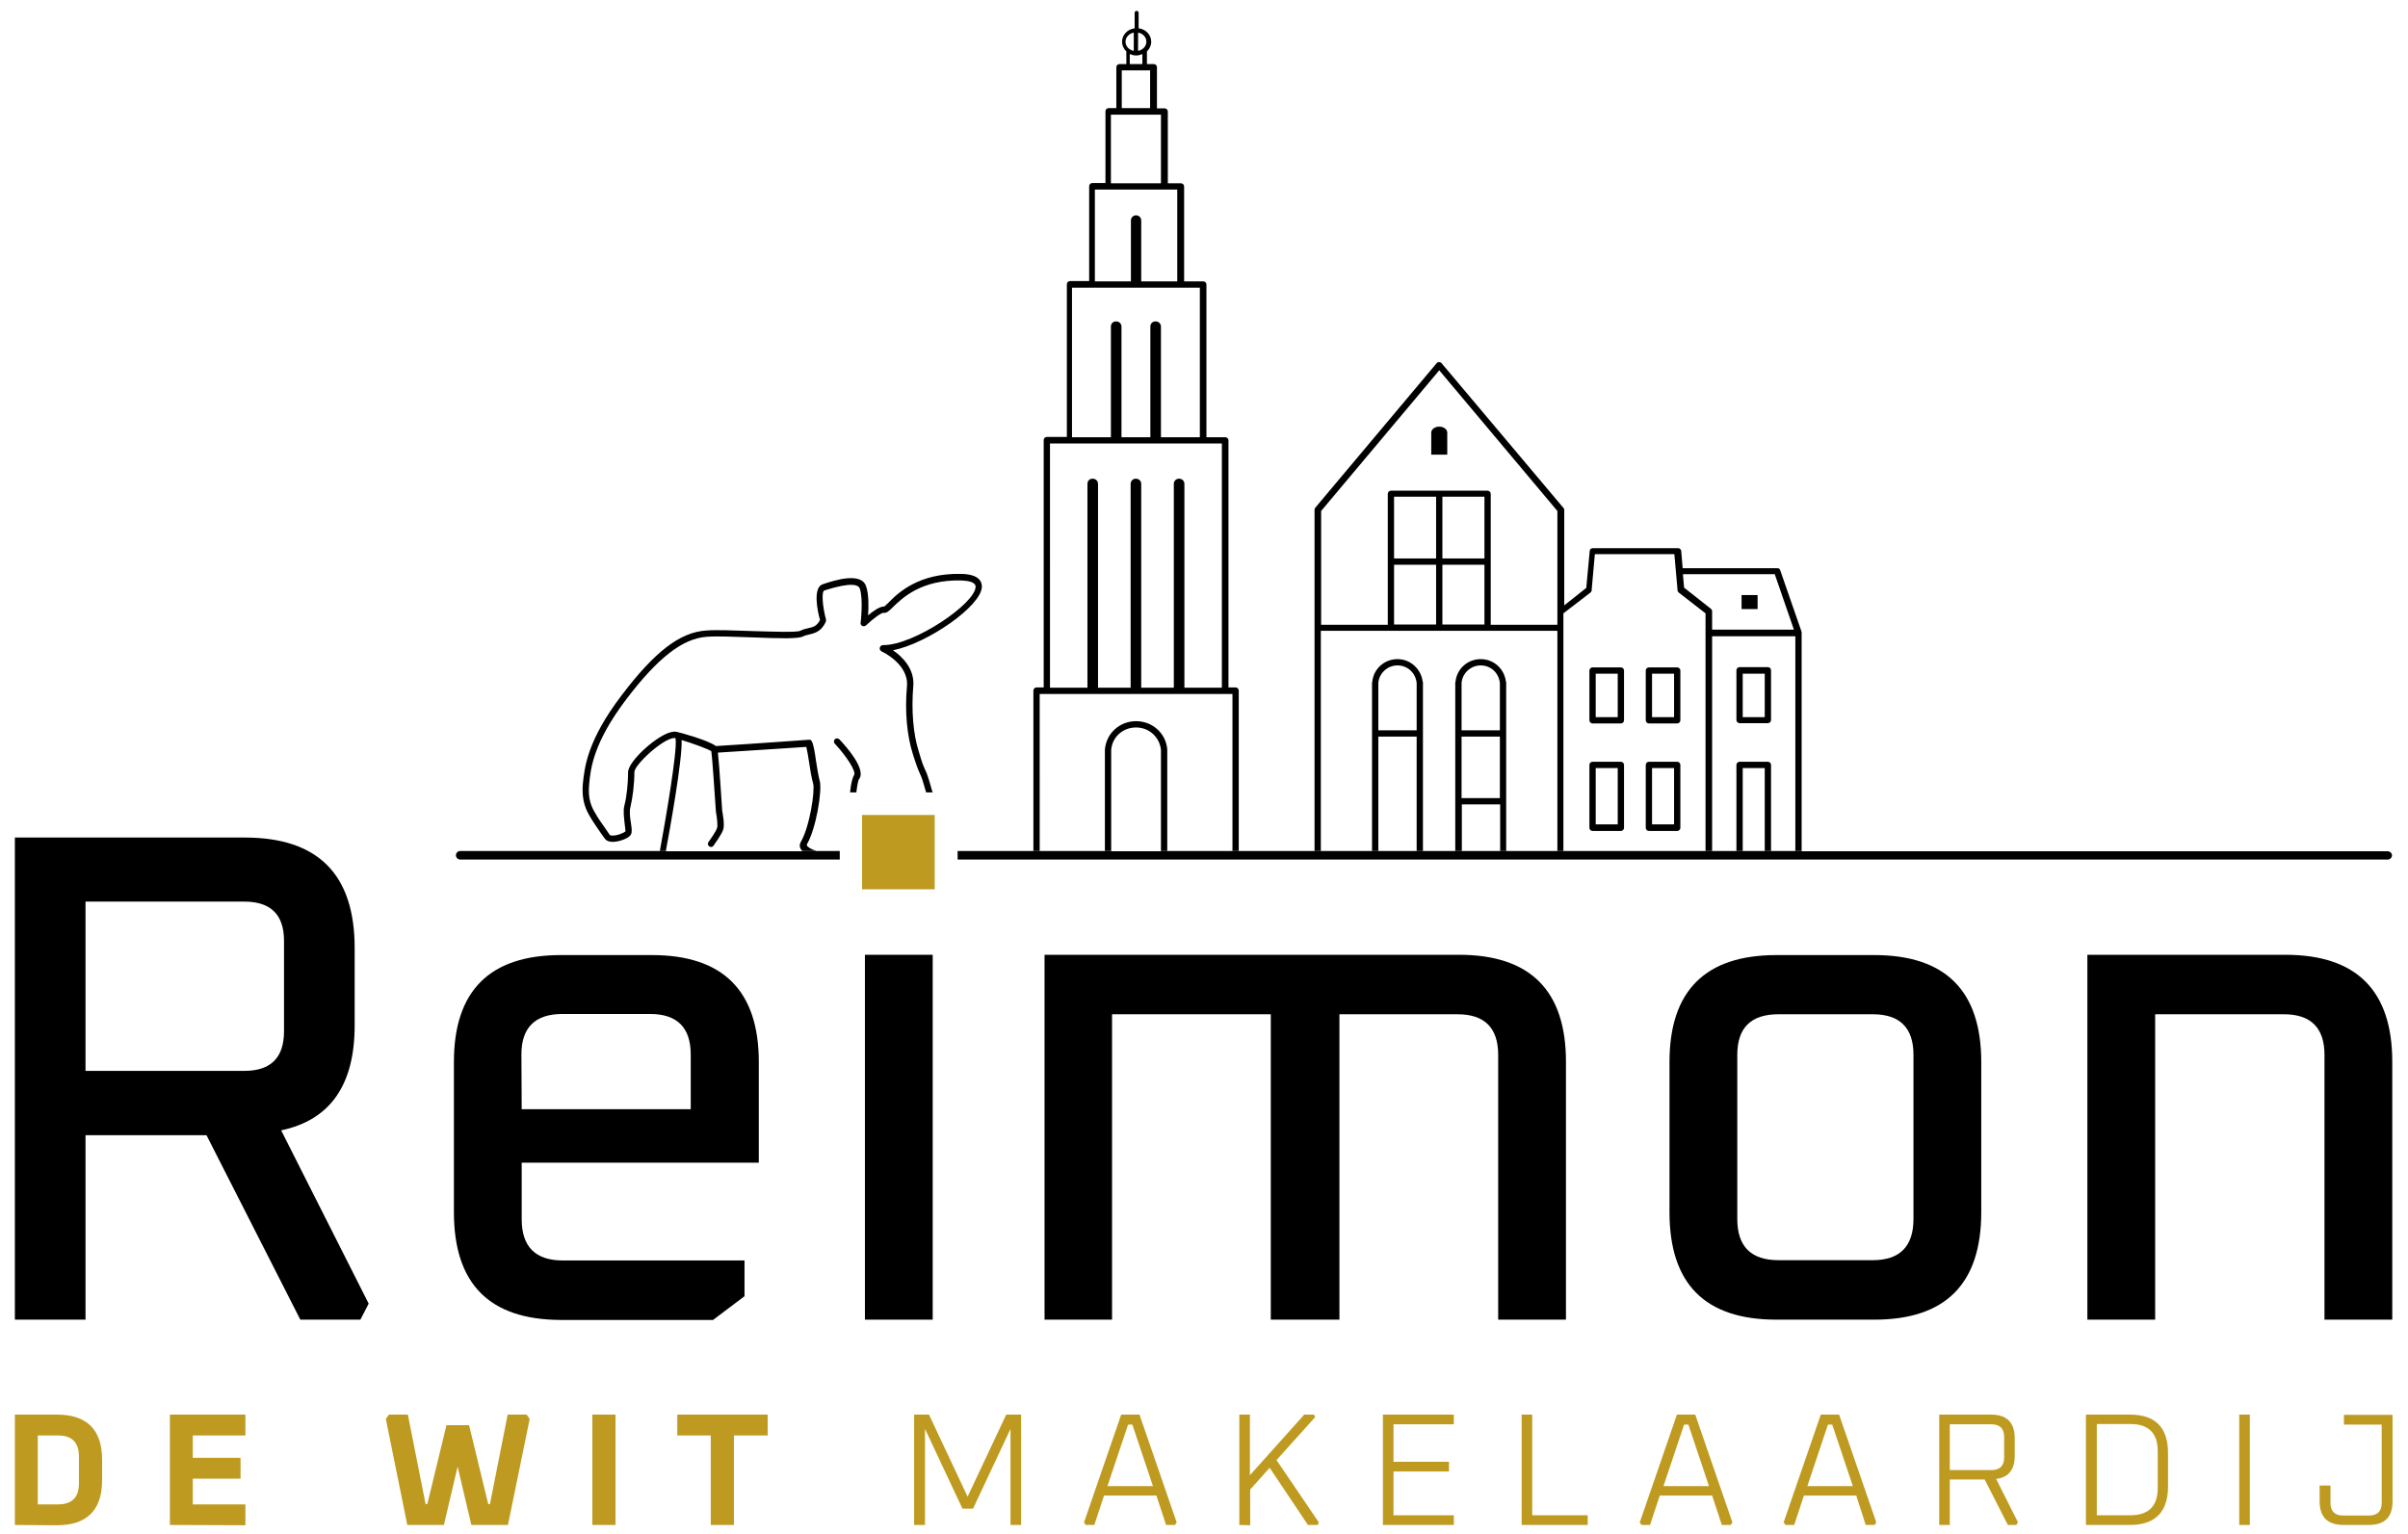 <?xml version="1.0" encoding="utf-8"?>
<!-- Generator: Adobe Illustrator 25.0.1, SVG Export Plug-In . SVG Version: 6.00 Build 0)  -->
<svg version="1.1" id="Layer_1" xmlns="http://www.w3.org/2000/svg" xmlns:xlink="http://www.w3.org/1999/xlink" x="0px" y="0px"
	 width="841.9px" height="536.4px" viewBox="0 0 841.9 536.4" style="enable-background:new 0 0 841.9 536.4;" xml:space="preserve"
	>
<style type="text/css">
	.st0{fill:#BF9A20;}
	.st1{fill:none;}
	.dewit {
		animation: fadeInOne ease 3s;
	}
	.lines {
		animation: fadeInTwo ease 3s;
	}
	.skyline {
		animation: fadeInThree ease 3s;
	}
	@keyframes fadeInOne {
		0% {opacity:0;}
		25% {opacity:0;}
		100% {opacity:1;}
	}
	@keyframes fadeInTwo {
		0% {opacity:0;}
		50% {opacity:0;}
		100% {opacity:1;}
	}
	@keyframes fadeInThree {
		0% {opacity:0;}
		75% {opacity:0;}
		100% {opacity:1;}
	} 
</style>
<g class="dewit">
	<path class="st0" d="M5.2,533.3v-38.6h14.7c10.5,0,15.8,5.3,15.8,15.8v7.1c0,10.5-5.3,15.8-15.8,15.8L5.2,533.3L5.2,533.3z
		 M13.2,526.1h7.1c4.8,0,7.3-2.4,7.3-7.3v-9.5c0-4.8-2.4-7.3-7.3-7.3h-7.1C13.2,502,13.2,526.1,13.2,526.1z"/>
	<path class="st0" d="M59.4,533.3v-38.6h26.4v7.3H67.4v7.8h16.7v7.3H67.4v9h18.4v7.3L59.4,533.3L59.4,533.3z"/>
	<path class="st0" d="M134.9,496.2l1.1-1.5h6.6l6.2,31.3h0.6l6.7-27.6h7.9l6.7,27.6h0.6l6.2-31.3h6.6l1.1,1.5l-7.6,37.1h-12.8
		l-4.8-20.4l-4.8,20.4h-12.8L134.9,496.2z"/>
	<path class="st0" d="M207.1,533.3v-38.6h8.1v38.6H207.1z"/>
	<path class="st0" d="M236.8,502v-7.3h31.6v7.3h-11.8v31.3h-8.1V502H236.8z"/>
	<path class="st0" d="M319.6,533.3v-38.6h5.2l13.5,28.7l13.5-28.7h5.2v38.6h-3.7v-33.6l-13.1,27.9h-3.7l-13.1-27.9v33.6L319.6,533.3
		L319.6,533.3z"/>
	<path class="st0" d="M379,532.4l13-37.7h6.4l13,37.7l-0.6,0.9h-3.1l-3.4-10.3H386l-3.4,10.3h-3L379,532.4z M387.2,519.7h15.9
		l-7.2-21.5h-1.5L387.2,519.7z"/>
	<path class="st0" d="M433.3,533.3v-38.6h3.7v21.2l19-21.2h3.4l0.4,0.9l-13.5,15l14.8,21.8l-0.4,0.9h-3.4l-13.4-20l-6.8,7.6v12.5
		L433.3,533.3L433.3,533.3z"/>
	<path class="st0" d="M483.5,533.3v-38.6h24.8v3.4h-21.1v13.1h19.4v3.4h-19.4v15.3h21.1v3.4H483.5z"/>
	<path class="st0" d="M532,533.3v-38.6h3.7v35.2h19.4v3.4H532z"/>
	<path class="st0" d="M573.3,532.4l13-37.7h6.4l13,37.7l-0.6,0.9H602l-3.4-10.3h-18.3l-3.4,10.3h-3L573.3,532.4z M581.6,519.7h15.9
		l-7.2-21.5h-1.5L581.6,519.7z"/>
	<path class="st0" d="M623.6,532.4l13-37.7h6.4l13,37.7l-0.6,0.9h-3.1L649,523h-18.3l-3.4,10.3h-3L623.6,532.4z M631.9,519.7h15.9
		l-7.2-21.5h-1.5L631.9,519.7z"/>
	<path class="st0" d="M678,533.3v-38.6h18.1c5.6,0,8.3,2.8,8.3,8.3v6.1c0,4.9-2.2,7.6-6.5,8.1l7.6,15.1l-0.5,1h-3l-8.1-15.9h-12.2
		v15.9L678,533.3L678,533.3z M681.7,514.1h14.6c2.9,0,4.4-1.5,4.4-4.4v-7.2c0-2.9-1.5-4.4-4.4-4.4h-14.6V514.1z"/>
	<path class="st0" d="M729.3,533.3v-38.6h15.3c9,0,13.4,4.5,13.4,13.5v11.6c0,9-4.5,13.5-13.4,13.5H729.3z M733.1,529.9h11.8
		c6.3,0,9.5-3.2,9.5-9.5v-12.9c0-6.3-3.2-9.5-9.5-9.5h-11.8V529.9z"/>
	<path class="st0" d="M782.9,533.3v-38.6h3.7v38.6H782.9z"/>
	<path class="st0" d="M811,525v-5.5h3.8v6.1c0,2.9,1.5,4.4,4.4,4.4h9.1c2.9,0,4.4-1.5,4.4-4.4v-27.4h-13.2v-3.4h17V525
		c0,5.6-2.8,8.3-8.3,8.3h-8.7C813.8,533.3,811,530.6,811,525z"/>
</g>
<g class="dewit">
	<path d="M5.2,461.5V292.9h80.4c25.6,0,38.4,12.9,38.4,38.6v27.1c0,20.9-8.6,33.1-25.7,36.7l30.6,60.6l-2.9,5.6h-21L72.2,397H29.9
		v64.5H5.2z M29.9,374.5h55.5c9.3,0,13.9-4.6,13.9-13.9V329c0-9.1-4.6-13.7-13.9-13.7H29.9V374.5z"/>
	<path d="M158.7,423.9v-52.5c0-24.9,12.5-37.4,37.4-37.4h31.8c24.9,0,37.4,12.5,37.4,37.4v35.2h-82.9v19.8c0,9.6,4.8,14.4,14.4,14.4
		h63.5v12.5l-11,8.3H196C171.1,461.5,158.7,449,158.7,423.9z M182.4,387.9h59.1v-19.1c0-9.4-4.7-14.2-14.2-14.2h-30.6
		c-9.6,0-14.4,4.7-14.4,14.2L182.4,387.9L182.4,387.9z"/>
	<path d="M302.4,461.5V333.9h23.7v127.6H302.4z"/>
	<path d="M365.2,461.5V333.9h144.9c24.9,0,37.4,12.5,37.4,37.4v90.2h-23.7v-92.6c0-9.4-4.7-14.2-14.2-14.2h-41.3v106.8h-24V354.7
		h-55.5v106.8H365.2z"/>
	<path d="M583.7,423.9v-52.5c0-24.9,12.5-37.4,37.4-37.4h34.2c24.9,0,37.4,12.5,37.4,37.4v52.5c0,25.1-12.5,37.6-37.4,37.6h-34.2
		C596.1,461.5,583.7,449,583.7,423.9z M607.4,426.3c0,9.6,4.8,14.4,14.4,14.4h33c9.4,0,14.2-4.8,14.2-14.4v-57.4
		c0-9.4-4.7-14.2-14.2-14.2h-33c-9.6,0-14.4,4.7-14.4,14.2V426.3z"/>
	<path d="M729.8,461.5V333.9H799c24.9,0,37.4,12.5,37.4,37.4v90.2h-23.7v-92.6c0-9.4-4.7-14.2-14.2-14.2h-45v106.8H729.8z"/>
</g>
<g class="skyline">
	<path d="M408.1,262c-0.5-5.6-5.2-9.8-10.9-9.8s-10.4,4.2-10.9,9.9v35.5h2.2v-35.4c0.4-4.5,4.1-7.8,8.7-7.8c4.5,0,8.2,3.3,8.7,7.8
		v35.4h2.2v-35.5V262z"/>
	<path d="M363.5,242.7L363.5,242.7L363.5,242.7h2.5h62.4h2.5v54.9h2.2v-56.1c0-0.6-0.5-1.1-1.1-1.1h-2.5V154c0-0.6-0.5-1.1-1.1-1.1
		h-6.6V99.5c0-0.6-0.5-1.1-1.1-1.1H414V65.2c0-0.6-0.5-1.1-1.1-1.1h-4.6V39c0-0.6-0.5-1.1-1.1-1.1h-2.7V23.5c0-0.6-0.5-1.1-1.1-1.1
		H401V18c0.9-0.9,1.5-2.1,1.5-3.4c0-2.4-1.9-4.4-4.4-4.7V4.5c0-0.4-0.3-0.7-0.7-0.7s-0.7,0.3-0.7,0.7v5.4c-2.5,0.3-4.4,2.3-4.4,4.7
		c0,1.3,0.6,2.5,1.5,3.4v4.4h-2.4c-0.6,0-1.1,0.5-1.1,1.1v14.3h-2.7c-0.6,0-1.1,0.5-1.1,1.1V64h-4.6c-0.6,0-1.1,0.5-1.1,1.1v33.2
		h-6.7c-0.6,0-1.1,0.5-1.1,1.1v53.4h-7c-0.6,0-1.1,0.5-1.1,1.1v86.5h-2.5c-0.6,0-1.1,0.5-1.1,1.1v56.1h2.2V242.7z M397.9,11.4
		c1.7,0.3,2.9,1.6,2.9,3.2c0,1.6-1.3,2.9-2.9,3.2V11.4z M397.2,19.4c0.8,0,1.5-0.2,2.2-0.5v3.5H395v-3.5
		C395.7,19.2,396.4,19.4,397.2,19.4z M393.5,14.6c0-1.6,1.3-2.9,2.9-3.2v6.4C394.8,17.5,393.5,16.2,393.5,14.6z M392.2,24.6h9.9
		v13.2h-9.9V24.6z M388.4,40.1h2.7h12.1h2.7v24h-17.5V40.1z M382.8,66.3h4.5H407h4.6v32.1H399V77.1c0-1-0.8-1.8-1.8-1.8
		s-1.8,0.8-1.8,1.8v21.3h-12.6V66.3h-0.1H382.8z M374.8,100.6L374.8,100.6h6.8h31.2h6.7v52.3h-13.6v-38.6v-0.1c0-1-0.8-1.8-1.9-1.8
		c-1.1,0-1.8,0.8-1.8,1.8v38.7h-10.1v-38.6v-0.1c0-1-0.8-1.8-1.9-1.8c-1.1,0-1.8,0.8-1.8,1.8v38.7h-13.6V100.6z M367.1,155.1h6.6
		h46.9h6.6v85.4h-13.1v-71.2v-0.1c0-1-0.8-1.8-1.9-1.8c-1,0-1.8,0.8-1.8,1.8v71.3H399v-71.2v-0.1c0-1-0.8-1.8-1.9-1.8
		c-1,0-1.8,0.8-1.8,1.8v71.3h-11.4v-71.2v-0.1c0-1-0.8-1.8-1.9-1.8c-1.1,0-1.8,0.8-1.8,1.8v71.3h-13.1V155.1z"/>
</g>
<g class="lines">
	<path d="M834.8,297.7H629.9v-0.1h-2.2v0h-8.5v0H617v0h-7.7v0h-2.2v0h-8.5v0h-2.3h-49.7h-2.1v0h-17.9v0h-2.1h-13.4h-2.3v0h-11.3v0
		h-2.2v0h-13.4v0h-2.2v0h-17.9v0h-2.2h-26.5h-2.2v0h-22.8v0h-2.2v0.1h-17.4v-0.1v0h-2.2v0h-22.8v0h-2.2v0h-26.5v3h500
		c0.8,0,1.5-0.7,1.5-1.5C836.3,298.4,835.6,297.7,834.8,297.7z"/>
	<path d="M280.6,297.7h-47.8c0,0,0-0.1,0-0.1h-2.1v0h-69.8c-0.8,0-1.5,0.7-1.5,1.5s0.7,1.5,1.5,1.5h132.7v-3h-8.3l0,0h-4.8
		C280.5,297.6,280.6,297.7,280.6,297.7z"/>
</g>
<g class="skyline">
	<path d="M282.1,295.6c0-0.1,0-0.1,0-0.3c3.3-5.6,5.4-19,4.5-22.2c-0.5-1.8-0.9-4.5-1.3-7c-0.5-3.6-0.9-5.8-1.5-6.9
		c-0.2-0.4-0.6-0.6-1-0.5c-0.2,0-19.2,1.4-32.5,2.2c-2.8-2.1-12.8-4.8-13.9-5c-0.1,0-0.2,0-0.3,0c-0.2,0-0.5-0.1-0.7,0
		c-4.9,0.4-15.8,10.2-15.8,14.1c0,3.9-0.5,8.7-1.3,11.7c-0.5,1.9-0.1,4.4,0.1,6.4c0.1,1,0.3,2.3,0.3,2.6c-0.4,0.5-2.9,1.6-4.7,1.5
		c-0.6,0-0.8-0.2-0.8-0.2c-0.4-0.6-0.9-1.3-1.5-2.2c-1.2-1.7-2.7-3.8-3.5-5.3c-1.2-2-2.8-4.8-2.2-10.4c0.5-5.3,1.4-14.3,13-29.6
		c11-14.5,19.7-21.2,28-21.8c3.7-0.3,10,0,16.1,0.2c9.8,0.4,15.9,0.5,17.6-0.3c0.7-0.4,1.4-0.5,2.2-0.7c2-0.5,4.2-1,5.8-4.4
		c0.1-0.2,0.1-0.5,0.1-0.8c-1.3-4.9-1.6-9.8-0.6-10.2l0.3-0.1c9.2-2.9,11.6-1.9,12.1-0.6c1.3,3.8,0.3,12,0.3,12
		c-0.1,0.5,0.2,0.9,0.6,1.1c0.4,0.2,0.9,0.1,1.3-0.2c2.5-2.4,5.3-4.4,6.1-4.4c1,0.2,1.8-0.5,3.2-1.9c3.3-3.2,10-9.8,24.1-9.4
		c2.2,0.1,4.9,0.5,4.9,2.2c-0.1,5.9-21.5,20.4-32.2,20.4c-0.1,0-0.1,0-0.2,0c-0.5,0-1,0.4-1.1,0.9c-0.1,0.5,0.1,1,0.6,1.3
		c0.1,0,9.6,4.4,8.9,12.2c-0.8,8.6,0,17.2,2,23.5l0.3,1c1,3,1.2,3.8,2.6,6.9c0.4,0.8,1.1,3.4,1.8,5.7h2.3c-0.1-0.2-0.1-0.4-0.2-0.5
		c-0.7-2.6-1.5-5.2-1.9-6.2c-1.4-3-1.6-3.7-2.5-6.7l-0.3-1c-1.9-5.9-2.6-14.3-1.9-22.6c0.6-6.2-3.9-10.5-7.1-12.7
		c11.9-2.3,30.9-15.4,31.1-22.2c0-1.9-1.1-4.3-7-4.5c-15-0.4-22.3,6.6-25.7,10.1c-0.5,0.5-1.2,1.1-1.4,1.3c-1.5-0.1-3.8,1.5-5.7,3.1
		c0.2-2.9,0.3-7.4-0.7-10.2c-1.7-5-10.9-2.1-14.8-0.8l-0.3,0.1c-3.6,1.1-1.9,9.4-1,12.5c-1.1,2.2-2.4,2.5-4.2,2.9
		c-0.8,0.2-1.8,0.4-2.7,0.9c-1.3,0.6-9.7,0.3-16.5,0.1c-6.2-0.2-12.6-0.5-16.4-0.2c-9.2,0.6-18,7.4-29.6,22.7
		c-12,15.8-12.9,25.1-13.5,30.7c-0.6,6.4,1.3,9.6,2.5,11.7c0.9,1.6,2.4,3.7,3.6,5.5c0.6,0.8,1.1,1.6,1.5,2.1
		c0.4,0.6,1.3,1.3,3.2,1.2c2-0.1,5.3-1.2,6-2.6c0.4-0.8,0.3-1.9,0-3.9c-0.3-1.8-0.6-4-0.2-5.6c0.8-3.3,1.4-8.2,1.4-12.3
		c0-2.5,9.8-11.6,13.8-11.9c0.2,0,0.3,0,0.4,0s0.2,0.1,0.2,0.3c0.7,4-3.6,28.9-5.5,39.2h2.1c1.3-6.9,5.9-32.5,5.5-38.8
		c3.7,1.1,9.2,3.1,10.4,3.9c0.3,2,1.1,13.7,1.6,21.1c0.4,2.2,0.7,5,0.4,5.8c-0.4,1.2-2.3,3.9-3,4.9c-0.4,0.5-0.2,1.2,0.3,1.5
		c0.2,0.1,0.4,0.2,0.6,0.2c0.3,0,0.7-0.2,0.9-0.5c0.3-0.4,2.7-3.8,3.3-5.4c0.7-1.8-0.2-6.1-0.3-6.8c-0.2-2.9-1-15.9-1.5-20.3
		c11.7-0.7,27.3-1.8,30.9-2c0.3,1.2,0.7,3.4,1,5.5c0.4,2.6,0.8,5.3,1.4,7.3c0.7,2.5-1.2,15.1-4.3,20.4c-0.4,0.7-0.5,1.5-0.2,2.2
		c0.2,0.4,0.4,0.7,0.7,1h4.8l-0.1-0.1C284.1,297.2,282.3,296.3,282.1,295.6z"/>
	<path d="M291.9,258.5c-0.4,0.4-0.5,1.1,0,1.6c3.9,4.2,7.6,9.7,6.7,11c-0.6,0.9-1.1,3.1-1.4,6h2.2c0.3-2.4,0.6-4.2,1-4.7
		c2.5-3.4-4.6-11.4-6.9-13.8C293,258.1,292.3,258.1,291.9,258.5z"/>
</g>
<g class="skyline">
	<path d="M526.6,256.5v-17.8c0-0.1,0-0.3-0.1-0.4c-0.6-4.5-4.3-7.8-8.8-7.8s-8.3,3.3-8.8,7.8c0,0.1-0.1,0.3-0.1,0.4v17.8v23.7v17.4
		h2.3v-16.3h13.4v16.3h2.1v-17.4V256.5z M524.4,279.1H511v-21.5h13.4V279.1z M524.4,239v16.4H511V239c0-0.1,0-0.1,0-0.2
		c0.3-3.4,3.2-6.1,6.7-6.1s6.3,2.6,6.7,6.1C524.4,238.9,524.4,238.9,524.4,239z"/>
	<path d="M497.5,256.5v-17.8c0-0.1,0-0.3-0.1-0.4c-0.6-4.4-4.3-7.8-8.8-7.8s-8.3,3.3-8.8,7.8c0,0.1-0.1,0.3-0.1,0.4v17.8v23.7v17.4
		h2.2v-17.4v-22.6h13.4v22.6v17.4h2.2v-17.4V256.5z M495.3,239v16.4h0h-13.4V239c0-0.1,0-0.1,0-0.2c0.3-3.4,3.2-6.1,6.7-6.1
		s6.3,2.6,6.7,6.1C495.3,238.9,495.3,238.9,495.3,239z"/>
	<path d="M618.1,266.4h-9.9c-0.6,0-1.1,0.5-1.1,1.1v30.1h2.2v-29h7.7v29h2.2v-30.1C619.2,266.9,618.7,266.4,618.1,266.4z"/>
	<path d="M629.9,221.2c0-0.1,0-0.1,0-0.2l-7.5-21.6c0-0.1-0.1-0.1-0.1-0.2s-0.1-0.1-0.1-0.2l-0.1-0.1c-0.1,0-0.1-0.1-0.2-0.1h-0.1
		c-0.1,0-0.2-0.1-0.3-0.1h-33.2l-0.5-6c-0.1-0.6-0.5-1-1.1-1h-14.9h-14.9c-0.6,0-1.1,0.4-1.1,1l-1.2,12.9l-7.7,6.1v-33.4
		c0-0.3-0.1-0.5-0.3-0.7L504,127c-0.4-0.5-1.3-0.5-1.7,0l-42.4,50.5c-0.2,0.2-0.3,0.5-0.3,0.7v41.2v78.2h2.2v-77h0.1h24.4h16.9h16.9
		h24.4v77h2.1v-78.1v-5l9.5-7.3c0.2-0.2,0.4-0.5,0.4-0.8v-0.2l1.1-12.4h13.9h13.9l1.1,12.4v0.2c0,0.3,0.2,0.6,0.4,0.8l9.4,7.3v6.9
		v76.2h2.3v-75.1h29.1v75.1h2.2v-76.2C629.9,221.3,629.9,221.3,629.9,221.2z M502.1,218.4h-14.7v-20.9h14.7V218.4z M502.1,195.3
		h-14.7v-21.6h14.7V195.3z M519,218.4h-14.7v-20.9H519V218.4z M519,195.3h-14.7v-21.6H519V195.3z M544.5,214v4.5h-23.3v-22v-23.8
		c0-0.6-0.5-1.1-1.1-1.1h-16.9h-16.9c-0.6,0-1.1,0.5-1.1,1.1v23.8v22h-23.3v-39.8h0l41.3-49.2l41.3,49.2V214z M598.6,220.2v-6.3
		c0,0,0,0,0-0.1c0-0.1,0-0.2,0-0.2c0-0.1,0-0.1-0.1-0.2c0-0.1-0.1-0.1-0.1-0.2c0-0.1-0.1-0.1-0.1-0.2l-9.5-7.5l-0.4-4.7h32.1
		l6.7,19.4H598.6z"/>
	<path d="M500.4,151.3v7.7h5.6v-7.7h0c0-1.2-1.3-2.1-2.8-2.1S500.4,150.1,500.4,151.3z"/>
	<rect x="608.9" y="208.1" width="5.6" height="4.9"/>
	<path d="M618.1,233.3h-9.9c-0.6,0-1.1,0.5-1.1,1.1v17.4c0,0.6,0.5,1.1,1.1,1.1h9.9c0.6,0,1.1-0.5,1.1-1.1v-17.4
		C619.2,233.8,618.7,233.3,618.1,233.3z M617,250.8h-7.7v-15.2h7.7V250.8z"/>
	<path d="M566.7,266.4h-9.9c-0.6,0-1.1,0.5-1.1,1.1v22c0,0.6,0.5,1.1,1.1,1.1h9.9c0.6,0,1.1-0.5,1.1-1.1v-22
		C567.8,266.9,567.3,266.4,566.7,266.4z M565.6,288.3h-7.7v-19.7h7.7V288.3z"/>
	<path d="M586.4,233.4h-9.9c-0.6,0-1.1,0.5-1.1,1.1v17.4c0,0.6,0.5,1.1,1.1,1.1h9.9c0.6,0,1.1-0.5,1.1-1.1v-17.4
		C587.5,233.9,587,233.4,586.4,233.4z M585.3,250.8h-7.7v-15.2h7.7V250.8z"/>
	<path d="M566.7,233.4h-9.9c-0.6,0-1.1,0.5-1.1,1.1v17.4c0,0.6,0.5,1.1,1.1,1.1h9.9c0.6,0,1.1-0.5,1.1-1.1v-17.4
		C567.8,233.9,567.3,233.4,566.7,233.4z M565.6,250.8h-7.7v-15.2h7.7V250.8z"/>
	<path d="M586.4,266.4h-9.9c-0.6,0-1.1,0.5-1.1,1.1v22c0,0.6,0.5,1.1,1.1,1.1h9.9c0.6,0,1.1-0.5,1.1-1.1v-22
		C587.5,266.9,587,266.4,586.4,266.4z M585.3,288.3h-7.7v-19.7h7.7V288.3z"/>
</g>
<polygon class="st0" points="326.6,285 314.1,285 311.9,285 301.4,285 301.4,297.7 301.4,300.7 301.4,311 326.8,311 326.8,300.7 
	326.8,299.8 326.8,297.7 326.8,297.6 326.8,287.7 326.8,285 "/>
</svg>
